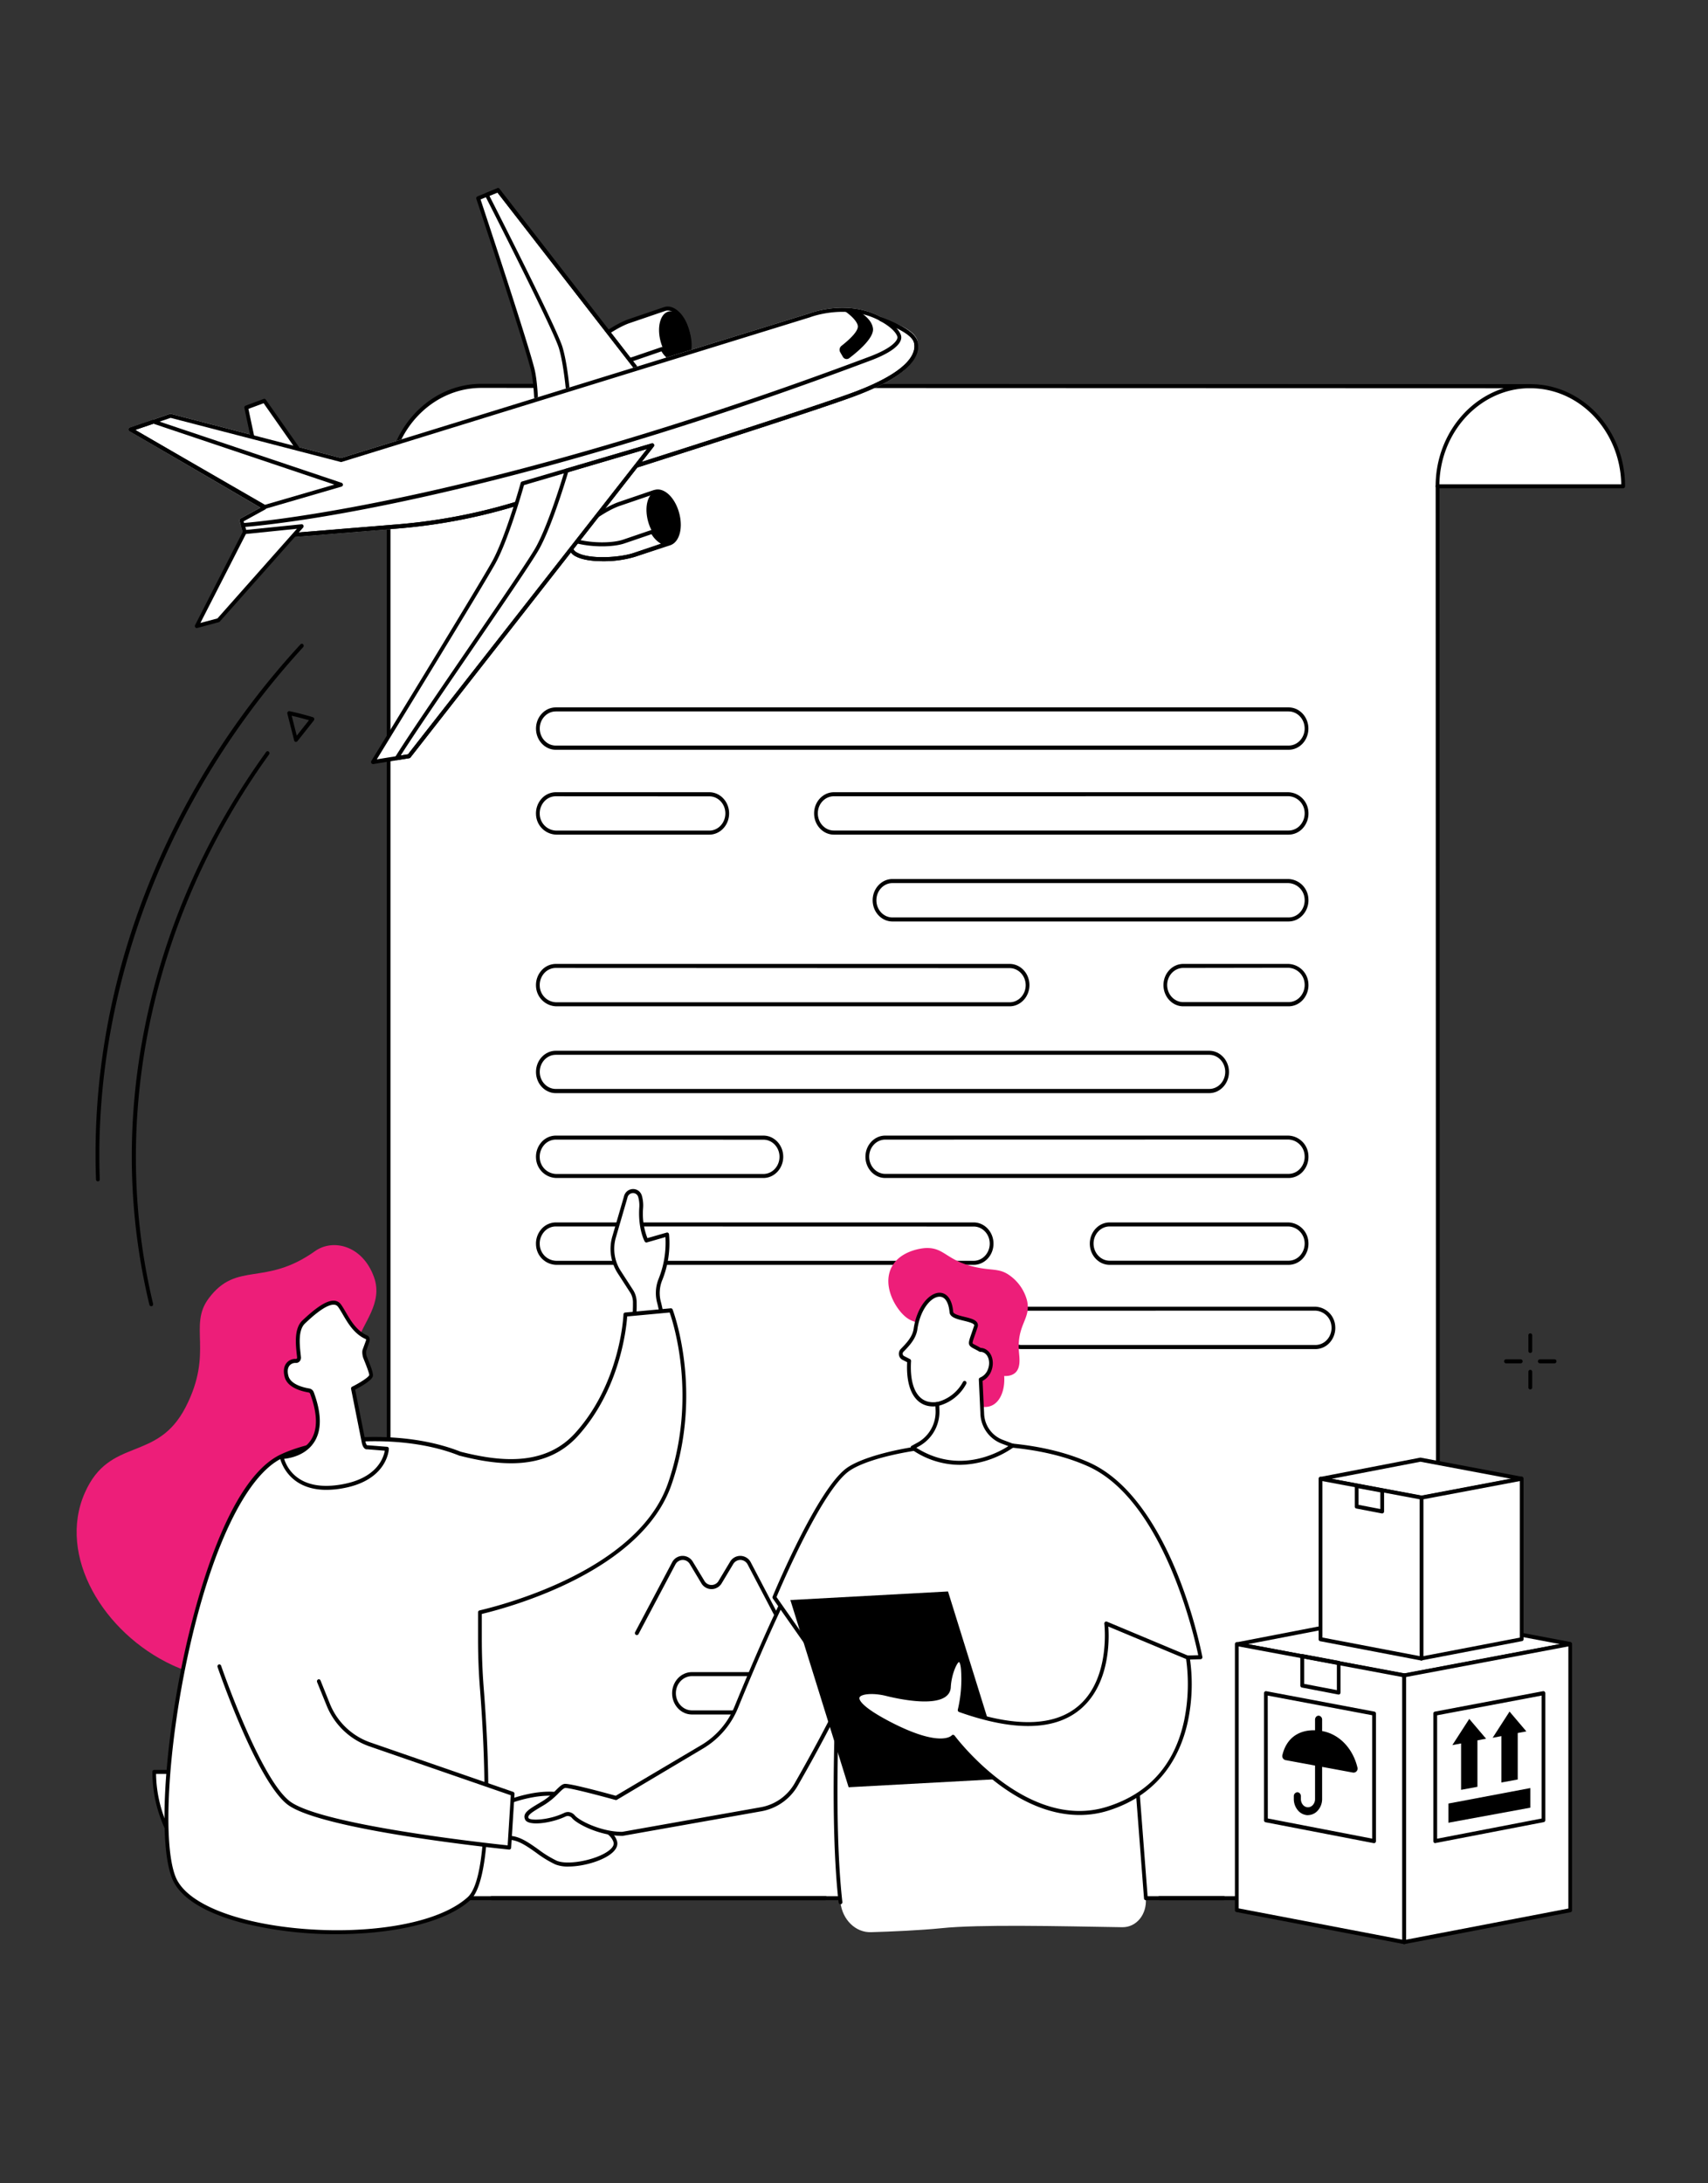 <svg viewBox="0 0 900 1150" xmlns="http://www.w3.org/2000/svg" data-sanitized-data-name="Capa 1" data-name="Capa 1" id="Capa_1"><rect x="0" y="0" width="900" height="1150" fill="#333333" stroke="none"/><defs><style>.cls-1{fill:#fff;}.cls-2{fill:#ed1e79;}</style></defs><g data-sanitized-data-name="Contract of carriage" data-name="Contract of carriage" id="Contract_of_carriage"><path d="M855.25,256.12c0-29.32-21.89-52.71-48.88-52.71l-552.75-.18c-27,0-48.9,23.6-48.9,52.7l0,677.46-123.5-.08c0,29.68,18.23,55,43.35,63.49a57.16,57.16,0,0,0,18.35,3H696c34.08,0,61.69-29.78,61.69-66.52l-.2-677.18Z" class="cls-1"></path><path d="M142.94,1000.87a58.23,58.23,0,0,1-18.65-3.06c-25.93-8.74-44-35.26-44-64.5a1.05,1.05,0,0,1,.29-.75,1,1,0,0,1,.7-.31h0l122.52.08,0-676.4c0-29.64,22.38-53.76,49.89-53.76l552.75.18c27.49,0,49.86,24.12,49.86,53.77a1.08,1.08,0,0,1-.29.75,1,1,0,0,1-.69.31l-96.81,0,.2,676.12c0,37.26-28.12,67.58-62.68,67.58Zm-60.71-66.5c.43,27.9,17.85,53.06,42.66,61.42a56.44,56.44,0,0,0,18,3H696c33.47,0,60.71-29.37,60.71-65.46l-.21-677.18a1.13,1.13,0,0,1,.29-.75,1,1,0,0,1,.7-.31l96.8,0c-.53-28-21.8-50.59-47.88-50.59l-552.76-.18c-26.41,0-47.9,23.17-47.9,51.64l0,677.46a1.08,1.08,0,0,1-.29.75,1,1,0,0,1-.7.31Z"></path><path d="M142.94,1000.85a1.06,1.06,0,0,1,0-2.12c33.48,0,60.72-29.36,60.72-65.46a1,1,0,1,1,2,0C205.63,970.54,177.51,1000.85,142.94,1000.85Z"></path><path d="M757.48,257.14a1,1,0,0,1-1-1.06c0-29.63,22.36-53.75,49.86-53.75a1.06,1.06,0,0,1,0,2.12c-26.41,0-47.89,23.16-47.89,51.63A1,1,0,0,1,757.48,257.14Z"></path><path d="M236.45,1001.07h0l-93.55-.1a58.17,58.17,0,0,1-15.75-2.17,1.07,1.07,0,0,1-.71-1.29,1,1,0,0,1,1.21-.76,56.51,56.51,0,0,0,15.25,2.1l93.55.1a1.06,1.06,0,0,1,0,2.12Z"></path><path d="M259.15,1000.87a1.06,1.06,0,0,1,0-2.12H434.93a1.06,1.06,0,0,1,0,2.12Z"></path><path d="M611,1000.86a1.06,1.06,0,0,1,0-2.12h33.78a1.06,1.06,0,0,1,0,2.12Z"></path><path d="M696,1000.83h-6.32a1.06,1.06,0,0,1,0-2.12H696c33.34,0,60.47-29.37,60.47-65.46a1,1,0,1,1,2,0C758.4,970.51,730.39,1000.83,696,1000.83Z"></path><path d="M679,394.93H292.87c-5.76,0-10.44-5-10.44-11.16s4.68-11.17,10.44-11.17H679c5.76,0,10.44,5,10.44,11.17S684.78,394.93,679,394.93ZM292.87,374.72c-4.67,0-8.46,4.06-8.46,9s3.79,9,8.46,9H679c4.67,0,8.47-4.05,8.47-9s-3.8-9-8.47-9Z"></path><path d="M637.15,575.79H292.87c-5.75,0-10.44-5-10.44-11.16s4.69-11.17,10.44-11.17H637.15c5.76,0,10.44,5,10.44,11.17S642.91,575.79,637.15,575.79ZM292.87,555.58c-4.67,0-8.46,4.06-8.46,9s3.79,9,8.46,9H637.15c4.67,0,8.47-4,8.47-9s-3.8-9-8.47-9Z"></path><path d="M433.42,903.07H364.59c-5.75,0-10.43-5-10.43-11.17s4.68-11.16,10.43-11.16h68.83c5.76,0,10.44,5,10.44,11.16S439.18,903.07,433.42,903.07Zm-68.83-20.21c-4.66,0-8.46,4.06-8.46,9s3.8,9.05,8.46,9.05h68.83c4.67,0,8.47-4.06,8.47-9.05s-3.8-9-8.47-9Z"></path><path d="M513.06,666.22H293.2a10.94,10.94,0,0,1-10.75-10.42,11.56,11.56,0,0,1,2.79-8.36,10.19,10.19,0,0,1,7.63-3.55H513.06c5.75,0,10.44,5,10.44,11.17S518.81,666.22,513.06,666.22ZM292.87,646a8.13,8.13,0,0,0-6.19,2.88,9.36,9.36,0,0,0-2.26,6.77,8.9,8.9,0,0,0,8.78,8.45H513.06c4.66,0,8.46-4.06,8.46-9.05s-3.8-9-8.46-9Z"></path><path d="M679,666.22H584.7c-5.76,0-10.44-5-10.44-11.16s4.68-11.17,10.44-11.17h94a10.94,10.94,0,0,1,10.74,10.42,11.55,11.55,0,0,1-2.79,8.37A10.17,10.17,0,0,1,679,666.22ZM584.7,646c-4.67,0-8.47,4.06-8.47,9s3.8,9.05,8.47,9.05H679a8.23,8.23,0,0,0,6.19-2.88,9.39,9.39,0,0,0,2.26-6.78A8.9,8.9,0,0,0,678.7,646Z"></path><path d="M679,620.48H466.47c-5.76,0-10.44-5-10.44-11.17s4.68-11.16,10.44-11.16H678.7a10.93,10.93,0,0,1,10.74,10.42,11.53,11.53,0,0,1-2.79,8.36A10.18,10.18,0,0,1,679,620.48ZM466.47,600.26c-4.67,0-8.47,4.06-8.47,9s3.8,9.05,8.47,9.05H679a8.23,8.23,0,0,0,6.19-2.88,9.36,9.36,0,0,0,2.26-6.77,8.9,8.9,0,0,0-8.77-8.45Z"></path><path d="M693.17,710.6H538.31c-5.76,0-10.44-5-10.44-11.16s4.68-11.17,10.44-11.17H692.84a10.93,10.93,0,0,1,10.74,10.42,11.55,11.55,0,0,1-2.78,8.36A10.16,10.16,0,0,1,693.17,710.6ZM538.31,690.39c-4.67,0-8.47,4.06-8.47,9.05s3.8,9,8.47,9H693.17a8.25,8.25,0,0,0,6.19-2.88,9.3,9.3,0,0,0,2.25-6.77,8.89,8.89,0,0,0-8.77-8.44Z"></path><path d="M402.27,620.48H293.2a11,11,0,0,1-10.75-10.43,11.59,11.59,0,0,1,2.79-8.36,10.18,10.18,0,0,1,7.63-3.54h109.4c5.76,0,10.44,5,10.44,11.16S408,620.48,402.27,620.48Zm-109.4-20.22a8.17,8.17,0,0,0-6.19,2.88,9.37,9.37,0,0,0-2.26,6.78,8.9,8.9,0,0,0,8.78,8.44H402.27c4.67,0,8.47-4.06,8.47-9.05s-3.8-9-8.47-9Z"></path><path d="M532,530.05H293.2a11,11,0,0,1-10.75-10.42,11.6,11.6,0,0,1,2.79-8.37,10.18,10.18,0,0,1,7.63-3.54H532c5.76,0,10.44,5,10.44,11.16S537.72,530.05,532,530.05ZM292.87,509.84a8.16,8.16,0,0,0-6.19,2.87,9.39,9.39,0,0,0-2.26,6.78,8.9,8.9,0,0,0,8.78,8.44H532c4.67,0,8.47-4.06,8.47-9s-3.8-9-8.47-9Z"></path><path d="M679,530.05H623.51c-5.76,0-10.44-5-10.44-11.17s4.68-11.16,10.44-11.16H678.7a10.93,10.93,0,0,1,10.74,10.42,11.52,11.52,0,0,1-2.79,8.36A10.14,10.14,0,0,1,679,530.05Zm-55.51-20.21c-4.67,0-8.47,4.05-8.47,9s3.8,9,8.47,9H679a8.23,8.23,0,0,0,6.19-2.88,9.36,9.36,0,0,0,2.26-6.77,8.89,8.89,0,0,0-8.77-8.44Z"></path><path d="M373.75,439.62H293.2a11,11,0,0,1-10.75-10.42,11.6,11.6,0,0,1,2.79-8.37,10.18,10.18,0,0,1,7.63-3.54h80.88c5.76,0,10.44,5,10.44,11.16S379.51,439.62,373.75,439.62Zm-80.88-20.21a8.16,8.16,0,0,0-6.19,2.87,9.39,9.39,0,0,0-2.26,6.78,8.9,8.9,0,0,0,8.78,8.44h80.55c4.67,0,8.47-4.06,8.47-9.05s-3.8-9-8.47-9Z"></path><path d="M679,439.62H439.42c-5.75,0-10.44-5-10.44-11.17s4.69-11.16,10.44-11.16H678.7a10.93,10.93,0,0,1,10.74,10.42,11.52,11.52,0,0,1-2.79,8.36A10.14,10.14,0,0,1,679,439.62Zm-239.6-20.21c-4.67,0-8.46,4-8.46,9s3.79,9.05,8.46,9.05H679a8.23,8.23,0,0,0,6.19-2.88,9.36,9.36,0,0,0,2.26-6.77,8.89,8.89,0,0,0-8.77-8.44Z"></path><path d="M292.87,464.09c-5.43,0-9.79,4.9-9.43,10.78a10,10,0,0,0,9.76,9.44H393.65c5.22,0,9.45-4.53,9.45-10.11s-4.23-10.11-9.45-10.11Z" class="cls-1"></path><path d="M679,485.37H470.27c-5.76,0-10.44-5-10.44-11.17S464.51,463,470.27,463H678.7a10.94,10.94,0,0,1,10.74,10.43,11.55,11.55,0,0,1-2.79,8.36A10.18,10.18,0,0,1,679,485.37ZM470.27,465.15c-4.67,0-8.47,4.06-8.47,9.05s3.8,9.05,8.47,9.05H679a8.23,8.23,0,0,0,6.19-2.88,9.37,9.37,0,0,0,2.26-6.78,8.9,8.9,0,0,0-8.77-8.44Z"></path><path d="M335.53,861.24a.94.94,0,0,1-.48-.13,1.1,1.1,0,0,1-.37-1.45L354.11,823a6.23,6.23,0,0,1,11-.34l6.05,10a4.31,4.31,0,0,0,7.51,0l6-10a6.22,6.22,0,0,1,11,.37l16.88,32.25a4.33,4.33,0,0,0,7.88-.15l22.64-47a6.38,6.38,0,0,1,5.73-3.75h.05a6.39,6.39,0,0,1,5.72,3.84l6,12.83a1.11,1.11,0,0,1-.44,1.42,1,1,0,0,1-1.33-.48l-5.95-12.82a4.36,4.36,0,0,0-4-2.67,4.44,4.44,0,0,0-4,2.6l-22.64,47a6.35,6.35,0,0,1-5.62,3.75,6.29,6.29,0,0,1-5.73-3.54L394,824.12a4.44,4.44,0,0,0-3.76-2.46,4.4,4.4,0,0,0-3.9,2.2l-6,10a6.22,6.22,0,0,1-10.83,0l-6-10a4.34,4.34,0,0,0-3.88-2.2,4.43,4.43,0,0,0-3.77,2.44l-19.43,36.66A1,1,0,0,1,335.53,861.24Z"></path><path d="M166,659c9.39-6.68,25.05-3.08,31.08,13.71C202,686.41,191,697,188.2,707.11c-9,32.71,20.18,102.53.33,138.18C172.7,873.74,128.67,894.71,90.69,877c-36.11-16.86-60.66-57.45-46-90.68,13.17-29.87,38.05-15.74,53.15-45.19,14.9-29,1.23-42.69,12.12-57.22C124.85,664,139.39,677.93,166,659Z" class="cls-2"></path><path d="M329.69,630.59l-6,20.64a22.45,22.45,0,0,0,2.65,18.89l6.7,10.37a10.94,10.94,0,0,1,1.45,5.88c.08,4.68-.57,11.83-.57,11.83l16,.28s-1.75-9.07-2.56-12.19a18.9,18.9,0,0,1,.56-12.1,51.42,51.42,0,0,0,3.62-23.94l-10.93,3.14s-3.38-6.2-2.74-17a17.31,17.31,0,0,0-.6-6.21A3.89,3.89,0,0,0,329.69,630.59Z" class="cls-1"></path><path d="M349.91,699.54h0l-16-.28a1,1,0,0,1-.72-.36,1.09,1.09,0,0,1-.24-.8c0-.08.65-7.14.57-11.71a9.93,9.93,0,0,0-1.28-5.3l-6.7-10.36a23.64,23.64,0,0,1-2.78-19.84l6-20.59a5,5,0,0,1,4.64-4,4.79,4.79,0,0,1,4.81,3.5,18.49,18.49,0,0,1,.65,6.63,35.35,35.35,0,0,0,2.28,15.72l10.16-2.92a.92.92,0,0,1,.8.14,1.07,1.07,0,0,1,.43.74,52.05,52.05,0,0,1-3.71,24.53,17.85,17.85,0,0,0-.5,11.37c.81,3.11,2.51,11.88,2.58,12.25a1.15,1.15,0,0,1-.21.9A1,1,0,0,1,349.91,699.54ZM335,697.16l13.66.24c-.51-2.62-1.68-8.48-2.29-10.82a20.06,20.06,0,0,1,.61-12.83,50.78,50.78,0,0,0,3.65-22.15l-9.8,2.82a1,1,0,0,1-1.11-.49c-.15-.26-3.53-6.61-2.88-17.64a15.91,15.91,0,0,0-.55-5.79,2.81,2.81,0,0,0-2.86-2.08,3,3,0,0,0-2.81,2.44l0,0-6,20.63a21.37,21.37,0,0,0,2.52,18l6.7,10.37a12.25,12.25,0,0,1,1.63,6.47C335.57,690,335.21,694.94,335,697.16Zm-5.34-66.57h0Z"></path><path d="M353.48,690.15l-24,2.23s-1.21,36-25.7,63.14c-17.09,18.91-42.69,14.89-61.35,10.16-29.11-11.59-71.6-9.14-94,1.33-44.9,21-71.09,186.37-56.86,222,13,32.52,124.44,39.08,155.46,11.12,13.22-11.9,9-82.67,6.81-111q-1-12.89-1-25.84V849.25c11.74-2.75,84-21.43,100-67.58C370,732.41,353.48,690.15,353.48,690.15Z" class="cls-1"></path><path d="M177.35,1018.78a201.9,201.9,0,0,1-48.5-5.64c-14.57-3.73-33-10.87-38.18-23.74-7.13-17.84-4.52-67.1,6.2-117.14,5.9-27.51,22.7-92.94,51.17-106.22,21.73-10.14,64.1-13.54,94.71-1.37,19.51,4.93,44,8.25,60.36-9.89,23.95-26.51,25.41-62.08,25.42-62.44a1,1,0,0,1,.9-1l24-2.23a1,1,0,0,1,1,.64c.16.43,16.44,43.22-.61,92.3-15.79,45.44-84.29,64.31-99.94,68.06v13.21c0,8.6.33,17.27,1,25.75,2.35,29.58,6.34,99.7-7.15,111.86S206,1018.78,177.35,1018.78Zm20.14-259.65c-18.78,0-36.89,3.36-48.66,8.85-19.18,8.95-37.89,48.11-50,104.76-10.47,48.84-13.19,98.64-6.31,115.83,3.76,9.41,16.84,17.4,36.82,22.51,38.33,9.79,95.85,7.36,117.1-11.79,13.14-11.84,8.26-87.23,6.46-110-.68-8.54-1-17.27-1-25.93V849.25a1,1,0,0,1,.78-1c13.82-3.24,83.57-21.71,99.28-66.92,15.57-44.82,2.92-84.28.9-90l-22.38,2.08c-.41,5.89-3.65,38.25-25.92,62.9-17.1,18.92-42.27,15.53-62.29,10.46l-.11,0C228.92,761.42,213,759.13,197.49,759.13Z"></path><path d="M155.93,716.84a1.66,1.66,0,0,0,1.65-1.9c-.5-5-2-14.41,2.46-18.62,5.7-5.41,15.19-13.63,18.87-8.6,3.22,4.41,6.48,13.35,14.27,16.68.75.32.82,1.48.49,2.27L192,711.13a6.91,6.91,0,0,0,.3,3.83c1.08,2.78,3.58,8.58,3.1,9.8-.95,2.38-9.46,6.61-9.46,6.61l5.63,28.35c.22,1.08.88,2.86,1.86,2.6l10.39.83s-.64,15.36-22.74,19.61c-28.87,5.54-32.66-15.34-32.66-15.34s28.22-.48,15.93-33.66a2.07,2.07,0,0,0-1.6-1.36c-2.75-.45-10.34-2.06-11.78-7.33C149.48,719.47,152.58,716.69,155.93,716.84Z" class="cls-1"></path><path d="M172,784.74c-21.16,0-24.52-16.92-24.55-17.12a1.1,1.1,0,0,1,.2-.86,1,1,0,0,1,.75-.4c.11,0,10.74-.29,15.6-8.14,3.47-5.59,3.28-13.69-.57-24.07a1.1,1.1,0,0,0-.83-.71c-4-.66-11.08-2.59-12.58-8.07-1-3.69-.12-6,.8-7.23a5.89,5.89,0,0,1,5.11-2.36.59.59,0,0,0,.47-.2.67.67,0,0,0,.15-.52c0-.44-.09-.9-.14-1.39-.61-5.55-1.52-13.93,2.93-18.15,5-4.69,12.1-10.88,16.93-10.4a4.59,4.59,0,0,1,3.38,1.94c.84,1.15,1.67,2.59,2.56,4.11,2.57,4.4,5.76,9.88,11.3,12.25a2.07,2.07,0,0,1,1.11,1.22,3.46,3.46,0,0,1-.09,2.47L193,711.52a6,6,0,0,0,.29,3l.58,1.47c2.14,5.33,3,7.92,2.51,9.16-.92,2.32-6.86,5.57-9.23,6.79l5.47,27.53a3.82,3.82,0,0,0,.74,1.77.87.87,0,0,1,.23,0l10.39.83a1,1,0,0,1,.91,1.11c0,.66-.94,16.26-23.55,20.6A49.56,49.56,0,0,1,172,784.74ZM149.73,768.4c1.28,4.23,7.35,17.9,31.22,13.31,18-3.44,21.22-14.19,21.8-17.59l-9.22-.74a1.69,1.69,0,0,1-1.22-.28c-1.11-.75-1.55-2.61-1.66-3.16L185,731.59a1.07,1.07,0,0,1,.55-1.18c3.93-1.95,8.47-4.83,9-6.06.13-.9-1.72-5.52-2.51-7.49l-.59-1.49c-.37-.94-.85-3.37-.29-4.68l1.61-4.41a1.12,1.12,0,0,0,.05-.9c-6.12-2.62-9.5-8.42-12.22-13.09-.86-1.47-1.67-2.86-2.45-3.92a2.64,2.64,0,0,0-2-1.14c-4.55-.45-12.75,7.33-15.44,9.88-3.68,3.48-2.84,11.2-2.28,16.31q.08.75.15,1.41a2.93,2.93,0,0,1-.68,2.2,2.52,2.52,0,0,1-2,.87,4,4,0,0,0-3.46,1.55c-.91,1.25-1.07,3.09-.46,5.32,1.23,4.52,8.09,6.11,11,6.58a3.11,3.11,0,0,1,2.37,2c4.1,11.07,4.22,19.83.37,26C161.23,766.57,152.9,768.08,149.73,768.4Z"></path><path d="M269,948.76s16.91-6.47,28.63-2.91c0,0,1.75,7.89,6.82,11.41s17.45,5.15,19.82,12.74S301.8,984.89,293,981s-16.84-13.44-25.23-13S269,948.76,269,948.76Z" class="cls-1"></path><path d="M299.46,983.15a17.69,17.69,0,0,1-6.88-1.13,58.29,58.29,0,0,1-10-6.11c-5.12-3.63-10-7.06-14.84-6.8a3.75,3.75,0,0,1-3.72-1.78c-2.82-4.72,3.32-17.61,4-19.06a1,1,0,0,1,.54-.51c.7-.27,17.34-6.54,29.23-2.93a1,1,0,0,1,.69.77c0,.08,1.73,7.53,6.39,10.77a33.73,33.73,0,0,0,6.46,3c5.63,2.2,12,4.69,13.76,10.3.41,1.31.42,3.35-1.86,5.65C318.79,979.85,307.73,983.15,299.46,983.15ZM268.31,967c5.28,0,10.2,3.48,15.39,7.16a57,57,0,0,0,9.62,5.92c6.43,2.8,23.28-.91,28.62-6.3,1.22-1.22,1.67-2.38,1.34-3.43-1.45-4.64-7.35-6.94-12.56-9a34.48,34.48,0,0,1-6.86-3.2c-4.54-3.16-6.54-9.43-7.08-11.44-10.33-2.82-24.68,2-27.14,2.91-2.44,5.14-5.55,13.85-3.93,16.57.23.38.68.88,2,.81Z"></path><path d="M153.05,848.38l19.71,49.06a36.69,36.69,0,0,0,21.77,21.27l75.6,26.15-1.77,28.31s-99.31-10-116.49-23.71c-16.08-12.77-36.28-71.74-36.28-71.74Z" class="cls-1"></path><path d="M268.36,974.22h-.09c-4.07-.41-99.79-10.23-117-23.9-16.12-12.82-35.79-69.82-36.62-72.24a1.09,1.09,0,0,1,.59-1.36,1,1,0,0,1,1.26.63c.21.59,20.29,58.82,36,71.26,15.84,12.59,104.48,22.29,115,23.39l1.65-26.39-74.86-25.89a37.69,37.69,0,0,1-22.38-21.87L167.09,886a1.09,1.09,0,0,1,.52-1.39.94.94,0,0,1,1.29.55L173.66,897a35.69,35.69,0,0,0,21.17,20.68l75.6,26.15a1.07,1.07,0,0,1,.69,1.08l-1.78,28.31a1,1,0,0,1-.34.73A.92.92,0,0,1,268.36,974.22Z"></path><path d="M461.12,840.35c-2.91-13.13-37.19-17.47-41-11.3-8.83,14.34-24,50.27-32.09,70.05a43.08,43.08,0,0,1-17.71,20.81L324.59,947c-2.43-.67-24.82-6.83-27-6.33s-5.16,5.29-11,8.86-10.28,5.71-8.9,8.48c1.23,2.46,12.23,1.5,20-2.17a3.79,3.79,0,0,1,4.54,1.06c2.77,3.28,14.91,9.1,25.8,9l73.33-13a26.75,26.75,0,0,0,18.43-13.29C433.69,915.28,465,857.94,461.12,840.35Z" class="cls-1"></path><path d="M327.78,967c-11.45,0-23.57-6.06-26.38-9.39a2.83,2.83,0,0,0-3.41-.8c-7.63,3.62-19.53,5.12-21.24,1.7s2.05-5.57,7.21-8.65c.66-.4,1.36-.81,2.07-1.25a36.7,36.7,0,0,0,6.91-5.69c1.75-1.72,3-3,4.4-3.28,2.23-.51,19.41,4.1,27.12,6.23L369.85,919a42.16,42.16,0,0,0,17.28-20.31c8.22-20.06,23.33-55.85,32.18-70.2,2.35-3.82,12.47-3.84,20.87-2.24,4.61.88,19.82,4.47,21.9,13.88,3.85,17.36-24.38,70.2-41.55,100.15A27.78,27.78,0,0,1,401.42,954l-73.33,13A1.61,1.61,0,0,1,327.78,967Zm.15-1.06h0Zm-28.76-11.52a4.87,4.87,0,0,1,3.7,1.77c2.53,3,14.17,8.69,24.91,8.69h.07l73.25-13a25.77,25.77,0,0,0,17.75-12.79c13.69-23.89,45.13-81.32,41.31-98.55-1.44-6.48-11.44-10.59-20.32-12.28-10-1.9-17.58-.8-18.89,1.32-8.77,14.22-23.82,49.89-32,69.88a44.38,44.38,0,0,1-18.13,21.32L325.07,948a1,1,0,0,1-.72.1c-12.08-3.35-25.1-6.59-26.61-6.32-.85.19-2.06,1.39-3.46,2.77a38.9,38.9,0,0,1-7.27,6l-2.1,1.25c-4.45,2.66-7.14,4.36-6.42,5.8s10.39,1.3,18.7-2.64A4.65,4.65,0,0,1,299.17,954.44Z"></path><path d="M632.6,872.89s-15.32-82-59-101.56-111.85-8.69-127.27,3.08S408,841.35,408,841.35l33.6,48s-3.77,68.4,1.26,112.65c1,9.17,8,16,16.14,15.73,10.93-.32,26.13-1,36.84-2.08,20.1-2.12,62.23-1.07,95.49-.54,7.49.12,13.09-6.73,12.44-15.23L594.12,874Z" class="cls-1"></path><path d="M442.89,1003a1,1,0,0,1-1-.94c-4.78-42.1-1.57-106.81-1.28-112.44L407.24,842a1.11,1.11,0,0,1-.11-1.07c.94-2.26,23.15-55.57,38.61-67.37,14.9-11.37,83-23.38,128.22-3.2,22.88,10.22,37.87,37.54,46.43,58.65a258.67,258.67,0,0,1,13.18,43.68,1.07,1.07,0,0,1-.2.87.94.94,0,0,1-.74.4l-37.44,1,9.59,124.78a1,1,0,0,1-.9,1.15,1,1,0,0,1-1.07-1l-9.67-125.9a1.06,1.06,0,0,1,.25-.8.94.94,0,0,1,.71-.35l37.29-1c-2.15-10.3-18.38-81.78-58.19-99.55-25.83-11.52-57.32-11.28-73.8-10.11-23,1.64-44.57,7-52.52,13.07-14.19,10.84-35.24,60.08-37.71,65.94l33.25,47.48a1.15,1.15,0,0,1,.2.7c0,.69-3.71,68.82,1.25,112.46A1.05,1.05,0,0,1,443,1003Z"></path><polygon points="447.17 941.39 530.23 936.87 499.54 838.26 416.47 842.78 447.17 941.39"></polygon><path d="M625.9,873.09l-43-18s9.51,76.47-77.2,45.63a70.4,70.4,0,0,0,1.69-21.54c-1-11.5-6.86,0-7.32,9.42s-20.6,6.7-32.77,3.66-27.81.23.71,15.23,34.26,7.3,34.26,7.3,37.94,51.53,81.5,37.78C637.38,935.67,625.9,873.09,625.9,873.09Z" class="cls-1"></path><path d="M568.82,956c-13.8,0-28.3-5.48-42.68-16.23a134.26,134.26,0,0,1-24-23.42c-2.54,1.79-11,4.56-34.56-7.84-12.3-6.47-17.7-11.37-16.49-15,1.41-4.24,10.83-3.6,16.43-2.2,10.78,2.69,25.08,4.44,29.93.52a4.21,4.21,0,0,0,1.64-3.21c.29-5.94,3.14-15.17,6.35-15.23,2.4-.05,2.81,4.33,2.93,5.78a72.08,72.08,0,0,1-1.48,20.94c28.4,9.93,49.22,9.26,61.88-2,16.44-14.62,13.18-42.51,13.15-42.79a1.07,1.07,0,0,1,.37-1,.91.91,0,0,1,1-.15l43,18a1,1,0,0,1,.61.78,95,95,0,0,1-1,33.85c-3.55,16.48-13.69,38-41.83,46.87A50.22,50.22,0,0,1,568.82,956Zm-66.54-42.19h0a1,1,0,0,1,.75.39c.38.51,38,50.81,80.46,37.42,21.83-6.89,35.44-22.12,40.45-45.25A95.65,95.65,0,0,0,625,873.86l-41-17.13c.49,6.56,1,29.59-14,42.95-13.35,11.88-35.1,12.57-64.64,2.07a1.07,1.07,0,0,1-.64-1.3,70.07,70.07,0,0,0,1.66-21.15c-.29-3.4-1-3.86-1-3.86-1,.11-4,6.22-4.38,13.23a6.33,6.33,0,0,1-2.42,4.79c-6.78,5.48-25.87,1.27-31.57-.15-7.2-1.8-13.5-1-14.12.85-.2.61-.4,4,15.49,12.39,27.07,14.23,33,7.64,33.08,7.57A1,1,0,0,1,502.28,913.76Z"></path><path d="M507,735.79c3.8,3.39,11.11,7.38,16.52,4.06,4-2.47,6.07-8.41,5.62-15.07,1.92.07,4.42-.22,6.14-2,2.63-2.78,1.89-7.59,1.63-10.76-1.18-14.64,6.62-17.32,4.22-27.17a23.57,23.57,0,0,0-8.91-12.91c-5.59-4.11-9.17-2.49-18.34-4.55-15.42-3.47-16.24-10.52-26.27-10-.58,0-14.23.94-18.39,11.36-3.38,8.47,1.49,18.28,6.29,23.31,6.21,6.52,10.29,2.91,16.47,8.33C502.81,709.86,495.7,725.73,507,735.79Z" class="cls-2"></path><path d="M475.37,711.27l.58-.59c2.88-3,5.86-6.38,6.47-10.63,2.56-18,17.43-25.34,18.9-9,.37,4.13,14.37,3.16,12.91,7.59-3.8,11.56-4,8.52,2.27,12.36a4.8,4.8,0,0,1,2.06.41c3.21,1.4,4.54,5.94,3,10.12a8.46,8.46,0,0,1-4.76,5.08l.84,17.89a16.43,16.43,0,0,0,10.24,14.77l5.71,2.16s-25.26,19.8-52.73,1.06l3.46-1.9A19.53,19.53,0,0,0,494,743.07l-.14-3.5a12.9,12.9,0,0,1-5.12-.18c-7.53-1.93-10.42-11-9.7-22.53l-3.1-1.58A2.57,2.57,0,0,1,475.37,711.27Z" class="cls-1"></path><path d="M505.74,771.57a44.45,44.45,0,0,1-25.45-8.17,1.09,1.09,0,0,1-.45-.95,1,1,0,0,1,.53-.89l3.46-1.9A18.57,18.57,0,0,0,493,743.09l-.09-2.34a13.31,13.31,0,0,1-4.41-.33c-7.33-1.87-11.14-10.21-10.49-22.91l-2.5-1.28a3.49,3.49,0,0,1-1.83-2.61,3.69,3.69,0,0,1,1-3.11h0l.57-.59c2.7-2.77,5.62-6.06,6.18-10,1.7-11.93,8.49-19.16,13.84-19,1.84.05,6.22,1.14,7,10.06.11,1.22,3.62,2.08,5.95,2.64,3.15.77,5.87,1.44,6.78,3.21a2.76,2.76,0,0,1,.13,2.19c-.55,1.69-1,3.06-1.42,4.19-.78,2.23-1.29,3.7-1.21,4.26,0,.26.61.56,1.63,1.08.7.36,1.55.79,2.61,1.42a5.87,5.87,0,0,1,2.16.49c3.71,1.62,5.28,6.78,3.51,11.5a9.72,9.72,0,0,1-4.66,5.39l.81,17.13a15.32,15.32,0,0,0,9.57,13.82l5.72,2.16a1,1,0,0,1,.65.85,1.12,1.12,0,0,1-.39,1A50.82,50.82,0,0,1,505.74,771.57Zm-22.9-9c22.1,14,42.65,2.91,48.49-.86l-3.82-1.44a17.45,17.45,0,0,1-10.9-15.72l-.83-17.88a1.06,1.06,0,0,1,.66-1.06,7.49,7.49,0,0,0,4.17-4.48c1.37-3.63.28-7.56-2.42-8.74a3.8,3.8,0,0,0-1.68-.33,1,1,0,0,1-.49-.14c-1.09-.67-2-1.12-2.7-1.48-3.58-1.82-3.26-2.77-1.43-8,.39-1.12.86-2.49,1.41-4.15.1-.29,0-.41,0-.47-.48-.94-3.37-1.64-5.49-2.16-3.72-.91-7.23-1.77-7.47-4.5-.46-5.1-2.33-8.07-5.12-8.15-4.56-.13-10.34,6.74-11.83,17.19-.66,4.63-3.83,8.23-6.76,11.24l-.58.59a1.45,1.45,0,0,0-.38,1.24,1.36,1.36,0,0,0,.73,1l3.1,1.59a1.08,1.08,0,0,1,.56,1c-.76,12,2.5,19.78,8.94,21.43a12.12,12.12,0,0,0,4.76.16.93.93,0,0,1,.77.24,1.09,1.09,0,0,1,.35.77L495,743a20.73,20.73,0,0,1-10.28,18.52Z"></path><path d="M493.89,740.63a1,1,0,0,1-1-.85,1.06,1.06,0,0,1,.76-1.25,21.26,21.26,0,0,0,13.75-10.61,1,1,0,0,1,1.33-.47,1.1,1.1,0,0,1,.43,1.43,23.05,23.05,0,0,1-15.11,11.73Z"></path><path d="M51.59,622.25a1,1,0,0,1-1-1c-1.84-50.89,6.84-101.55,25.82-150.58a416,416,0,0,1,81.93-131.27.93.93,0,0,1,1.39,0,1.11,1.11,0,0,1,0,1.5C88,419.14,49,521.3,52.57,621.15a1,1,0,0,1-.94,1.1Z"></path><path d="M79.71,688a1,1,0,0,1-1-.8c-12-50-12.33-101.32-1.07-152.52,10.88-49.46,31.94-96.09,62.6-138.61a.94.94,0,0,1,1.38-.18,1.11,1.11,0,0,1,.18,1.48C79.6,483.71,57.31,589.16,80.66,686.72A1.07,1.07,0,0,1,80,688Z"></path><path d="M155.9,390.77l-.21,0A1,1,0,0,1,155,390l-3.58-14.08a1.11,1.11,0,0,1,.23-1,.94.94,0,0,1,.91-.32c6.17,1.28,12.27,3.15,12.33,3.17a1,1,0,0,1,.67.71,1.09,1.09,0,0,1-.19,1l-8.66,10.94A1,1,0,0,1,155.9,390.77ZM153.7,377l2.66,10.49,6.45-8.13C160.91,378.81,157.41,377.84,153.7,377Z"></path><path d="M806.36,712.62a1,1,0,0,1-1-1.06V703.3a1,1,0,1,1,2,0v8.26A1,1,0,0,1,806.36,712.62Z"></path><path d="M806.36,731.84a1,1,0,0,1-1-1.06v-8.25a1,1,0,1,1,2,0v8.25A1,1,0,0,1,806.36,731.84Z"></path><path d="M801.27,718.1h-7.66a1.06,1.06,0,0,1,0-2.12h7.66a1.06,1.06,0,0,1,0,2.12Z"></path><path d="M819.1,718.1h-7.65a1.06,1.06,0,0,1,0-2.12h7.65a1.06,1.06,0,0,1,0,2.12Z"></path><path d="M350.37,162.73l.12,0-18.92,6.46c-8.8,3-27.64,16.06-25.47,23.44S330.64,199,339.44,196l18.75-6.15c4.33-1.48,6.06-8.73,3.86-16.2S354.67,161.39,350.37,162.73Z" class="cls-1"></path><ellipse transform="matrix(0.97, -0.26, 0.26, 0.97, -33.78, 99.02)" ry="14.1" rx="8.01" cy="176.21" cx="354.46"></ellipse><path d="M322.89,199.3c-5.61,0-11.05-.75-14.38-2.61a6.55,6.55,0,0,1-3.35-3.79,7.2,7.2,0,0,1,.73-5.2,1,1,0,0,1,1.15-.53c9.49,2.91,21,2.67,26.58.76l15.06-5.14a1,1,0,0,1,1.14.46c2,3.54,4.77,5.7,7.18,5.67a1,1,0,0,1,1,.88,1.07,1.07,0,0,1-.67,1.19l-17.57,6A57.51,57.51,0,0,1,322.89,199.3Zm-15.58-9.85a4.44,4.44,0,0,0-.27,2.81,4.62,4.62,0,0,0,2.38,2.55c6.53,3.64,22.53,2.6,29.72.15l14.34-4.89a14.39,14.39,0,0,1-4.92-5L334.22,190C328.48,191.9,317,192.21,307.31,189.45Z"></path><path d="M322.9,199.3c-5.62,0-11.06-.75-14.39-2.61a6.55,6.55,0,0,1-3.35-3.79c-2.45-8.33,17.06-21.69,26.11-24.77l18.14-6.19c.21-.07.4-.14.59-.19l.05,0h0l.12-.05h0c4.86-1.42,10.47,3.65,12.81,11.62,2.39,8.15.41,15.85-4.51,17.53L339.73,197A57.42,57.42,0,0,1,322.9,199.3Zm27.67-35.53-18.7,6.38c-8.9,3-26.71,15.7-24.83,22.11a4.62,4.62,0,0,0,2.38,2.55c6.53,3.64,22.53,2.6,29.72.15l18.75-6.15c3.74-1.28,5.22-8.09,3.22-14.87s-6.69-11.37-10.47-10.19Zm.12,0h0Z"></path><path d="M341.46,202l-79-101.81L252,104.43s26.73,80.41,29,91.26,1.77,30.14,1.77,30.14Z" class="cls-1"></path><path d="M299.81,214a.93.93,0,0,1-.53-.17,1.07,1.07,0,0,1-.45-.82c0-.19-1.22-19.24-4.31-29.58-2.63-8.78-30.44-63.72-38.9-80.35a1.12,1.12,0,0,1-.06-.88,1,1,0,0,1,.58-.62l5.95-2.42a.93.93,0,0,1,1.1.31l75.62,97.42a1.12,1.12,0,0,1,.2,1,1,1,0,0,1-.61.72L300.16,214A1,1,0,0,1,299.81,214ZM257.89,103.15c11.16,21.94,35.94,71.08,38.5,79.66,2.71,9,4,24,4.31,28.66l35.71-14.35-74.28-95.69Z"></path><path d="M282.71,226.89a.94.94,0,0,1-.57-.2,1.07,1.07,0,0,1-.41-.89c0-.19.44-19.27-1.76-29.88S251.3,105.59,251,104.79a1.09,1.09,0,0,1,.58-1.35l10.48-4.26a.93.93,0,0,1,1.1.31l79,101.81a1.1,1.1,0,0,1,.2.95,1,1,0,0,1-.6.72l-58.75,23.85A1,1,0,0,1,282.71,226.89ZM253.22,105.05c3.19,9.63,26.55,80.14,28.68,90.41,1.9,9.18,1.89,24,1.83,28.82l56.08-22.77L262.13,101.43Z"></path><path d="M130,284.81a1,1,0,0,1-.94-.74l-2.84-9.68a1.09,1.09,0,0,1,.49-1.27l10.51-5.73L68.28,227.13a1.08,1.08,0,0,1-.51-1,1,1,0,0,1,.68-.9L89.56,218a.87.87,0,0,1,.53,0l89.61,23.25,246.55-76.11c.84-.33,22.22-8.45,40.69,3.43,2.13.63,15.67,4.92,16.53,11.37.87,6.67-1.55,16.88-32.64,28.57-21.85,8.22-119.35,39.22-175.52,57a297.92,297.92,0,0,1-65.49,12.86l-79.75,6.51Zm-1.65-10.2,2.35,8,79-6.44a296.55,296.55,0,0,0,65.08-12.79c56.16-17.73,153.62-48.71,175.43-56.92C483.33,194,482,183.62,481.51,180.21c-.52-4-9.61-8-15.22-9.67a.8.8,0,0,1-.25-.11c-17.68-11.46-39-3.39-39.18-3.31L180,243.33a.85.85,0,0,1-.5,0L89.9,220.1l-18.64,6.35,68.56,40a1.08,1.08,0,0,1,.51.95,1.06,1.06,0,0,1-.54.93Z" class="cls-1"></path><polygon points="140.5 265.44 129.74 214.68 139.26 211.12 169.19 253.9 140.5 265.44" class="cls-1"></polygon><path d="M140.5,266.5a.9.9,0,0,1-.47-.13,1,1,0,0,1-.49-.7l-10.76-50.76a1.06,1.06,0,0,1,.63-1.23l9.53-3.56a.93.93,0,0,1,1.11.36L170,253.26a1.12,1.12,0,0,1,.16.94,1,1,0,0,1-.6.69l-28.69,11.54A.84.84,0,0,1,140.5,266.5Zm-9.6-51.13L141.21,264l26.4-10.61-28.7-41Z"></path><path d="M345.12,259l.12,0-18.92,6.45c-8.8,3-27.63,16.06-25.47,23.44s24.54,6.39,33.34,3.39l18.75-6.15c4.33-1.48,6.06-8.73,3.87-16.2S349.43,257.69,345.12,259Z" class="cls-1"></path><ellipse transform="translate(-59.2 101.01) rotate(-15.19)" ry="14.1" rx="8.01" cy="272.51" cx="349.21"></ellipse><path d="M317.64,295.6c-5.61,0-11-.75-14.38-2.61a6.56,6.56,0,0,1-3.35-3.79,7.21,7.21,0,0,1,.73-5.2,1,1,0,0,1,1.15-.53c9.49,2.92,21,2.67,26.58.76l15.06-5.14a1,1,0,0,1,1.14.46c2,3.54,4.76,5.7,7.18,5.67a1,1,0,0,1,1,.89,1.06,1.06,0,0,1-.68,1.18l-17.57,6A57.51,57.51,0,0,1,317.64,295.6Zm-15.58-9.85a4.47,4.47,0,0,0-.27,2.82,4.64,4.64,0,0,0,2.38,2.54c6.53,3.64,22.53,2.6,29.72.15l14.35-4.89a14.32,14.32,0,0,1-4.93-5L329,286.25C323.24,288.2,311.74,288.52,302.06,285.75Z"></path><path d="M317.65,295.6c-5.62,0-11-.75-14.39-2.61a6.56,6.56,0,0,1-3.35-3.79c-2.44-8.33,17.06-21.69,26.11-24.77l18.14-6.19.59-.19.05,0h0l.12,0h0c4.86-1.43,10.46,3.65,12.8,11.61,2.39,8.15.41,15.85-4.51,17.53l-18.76,6.15A57.37,57.37,0,0,1,317.65,295.6Zm27.67-35.53-18.7,6.38c-8.89,3-26.71,15.71-24.83,22.12a4.64,4.64,0,0,0,2.38,2.54c6.53,3.64,22.53,2.6,29.72.15l18.75-6.15c3.74-1.28,5.22-8.09,3.23-14.87s-6.7-11.36-10.47-10.19Zm.12,0h0Z"></path><path d="M179.72,242.32l246.8-76.19s19.86-7.75,37.6,1.94c1.7.93,16.71,5.8,18.37,12,1.59,5.94-1.72,16-32,27.42C428.39,215.8,327.6,247.82,275,264.42a297.32,297.32,0,0,1-65.28,12.83L130,283.75l-2.84-9.68,12.18-6.64L68.75,226.2,89.86,219Z" class="cls-1"></path><path d="M139.51,268.09A1,1,0,0,1,139,268L68.28,227.13a1.09,1.09,0,0,1-.51-1,1,1,0,0,1,.68-.91l12.09-4.13a1,1,0,0,1,.59,0L180,254.31a1.07,1.07,0,0,1,.7,1,1.05,1.05,0,0,1-.73,1l-40.21,11.71A1.17,1.17,0,0,1,139.51,268.09ZM71.27,226.45l68.36,39.44,36.57-10.64L80.84,223.18Z"></path><path d="M130,284.81a1,1,0,0,1-.94-.74l-2.1-7.16a1.1,1.1,0,0,1,.12-.92,1,1,0,0,1,.74-.46c12.65-1,129.37-12.15,330.28-87.65,11.51-4.32,14-7.92,14.59-9.26a2,2,0,0,0,.11-1.51c-1.6-4.06-8.05-7.53-9-8l-.14-.07a1.09,1.09,0,0,1-.44-1.41,1,1,0,0,1,1.3-.5l.14.08c.32.15,1,.41,1.74.72,5,2,15.51,6.23,17,11.86,1.82,6.82-2.35,17.33-32.61,28.71-21.85,8.22-119.35,39.22-175.52,57a297.92,297.92,0,0,1-65.49,12.86l-79.75,6.51Zm-.79-7.27,1.49,5.09,79-6.44a296.55,296.55,0,0,0,65.08-12.79c56.16-17.73,153.61-48.71,175.43-56.92,30.32-11.41,32.66-21.26,31.36-26.12-.76-2.86-5.12-5.58-9.27-7.61a11.71,11.71,0,0,1,2.35,3.53h0a4.19,4.19,0,0,1-.12,3.2c-1.44,3.47-6.88,7.07-15.75,10.4-76.12,28.61-148.63,51.21-215.52,67.2C180.92,272,143.49,276.32,129.21,277.54Z"></path><path d="M452.59,164a46.63,46.63,0,0,0-8.44-.79c4.24,2.7,8,6.47,7.88,8.9-.14,3.05-5.71,7.78-8.66,10.08a2.66,2.66,0,0,0-.61,3.39l1.37,2.36a2.25,2.25,0,0,0,3.32.74C454.94,183,460.53,177,460,173S455.83,166.06,452.59,164Z"></path><path d="M130,284.81a1,1,0,0,1-.94-.74l-2.84-9.68a1.09,1.09,0,0,1,.49-1.27l10.51-5.73L68.28,227.13a1.08,1.08,0,0,1-.51-1,1,1,0,0,1,.68-.9L89.56,218a.87.87,0,0,1,.53,0l89.61,23.25,246.55-76.11c.76-.3,20.4-7.77,38.32,2,.25.13,1,.43,1.85.78,5,2,15.51,6.23,17,11.86,1.82,6.82-2.35,17.33-32.61,28.71-21.85,8.22-119.35,39.22-175.52,57a297.92,297.92,0,0,1-65.49,12.86l-79.75,6.51Zm-1.65-10.2,2.35,8,79-6.44a296.55,296.55,0,0,0,65.08-12.79c56.16-17.73,153.62-48.71,175.43-56.92,30.32-11.41,32.66-21.26,31.36-26.12-1.23-4.61-11.82-8.86-15.81-10.47-1-.41-1.71-.68-2.05-.87-17.17-9.37-36.63-2-36.82-1.9L180,243.33a.85.85,0,0,1-.5,0L89.9,220.1l-18.64,6.35,68.56,40a1.08,1.08,0,0,1,.51.95,1.06,1.06,0,0,1-.54.93Z"></path><polygon points="103.68 329.75 115.1 326.68 159 277.19 128.97 280.26 103.68 329.75" class="cls-1"></polygon><path d="M103.68,330.81a.93.93,0,0,1-.78-.41,1.11,1.11,0,0,1-.09-1.15l25.3-49.5a1,1,0,0,1,.77-.55l30-3.06a1,1,0,0,1,1,.59,1.1,1.1,0,0,1-.18,1.19l-43.9,49.49a1,1,0,0,1-.47.3l-11.42,3.07A1,1,0,0,1,103.68,330.81Zm25.91-49.55-24,46.88,9-2.41,41.88-47.21Z"></path><path d="M343.73,234.55,215.53,398.28l-19,3.09s56.54-92.17,63.7-105.15,15.13-41.57,15.13-41.57Z" class="cls-1"></path><path d="M209.08,400.39a1,1,0,0,1-.84-.49,1.15,1.15,0,0,1,0-1.16c6.22-10.09,22.42-33.77,38.08-56.67,16.79-24.56,32.65-47.75,36.07-53.91l.85.54-.85-.54c6-10.85,12.68-32,15.26-40.59a1,1,0,0,1,.67-.7l45.13-13.34a1,1,0,0,1,1.1.45,1.12,1.12,0,0,1-.08,1.25L216.28,399a1,1,0,0,1-.6.36l-6.46,1.05Zm90.29-151.63c-2.71,9-9.27,29.68-15.28,40.49-3.46,6.24-19.35,29.48-36.17,54.08-14.69,21.48-29.85,43.64-36.77,54.59l3.86-.63L340.93,236.48Z"></path><path d="M196.51,402.43a1,1,0,0,1-.83-.49,1.13,1.13,0,0,1,0-1.15c.57-.92,56.61-92.3,63.68-105.11s14.95-41.05,15-41.33a1,1,0,0,1,.69-.72l68.39-20.1a1,1,0,0,1,1.09.45,1.12,1.12,0,0,1-.08,1.25L216.28,399a1,1,0,0,1-.6.36l-19,3.1Zm79.61-146.91c-1.18,4.18-8.4,29.14-15.06,41.24-6.5,11.79-54.23,89.7-62.51,103.21L215,397.29,340.93,236.47Z"></path><path d="M652.06,866,740,882.58l87.18-16.46a.12.12,0,0,0,0-.24L739,849.24Z" class="cls-1"></path><path d="M740,883.64h-.17l-87.89-16.57a1.07,1.07,0,0,1,0-2.08l86.89-16.79a1,1,0,0,1,.34,0l88.18,16.65a1.19,1.19,0,0,1,0,2.32l-87.18,16.47ZM657.7,866,740,881.51,822.06,866,739,850.31Z"></path><polygon points="739.93 1022.95 739.93 882.44 651.7 865.96 651.7 1006.08 739.93 1022.95" class="cls-1"></polygon><path d="M705.42,892.56l-.17,0L686,888.87a1.05,1.05,0,0,1-.82-1V872.29a1.08,1.08,0,0,1,.36-.81.91.91,0,0,1,.8-.23l19.21,3.59a1,1,0,0,1,.82,1V891.5a1.1,1.1,0,0,1-.35.81A1,1,0,0,1,705.42,892.56Zm-18.22-5.62,17.24,3.29V876.77l-17.24-3.22Z"></path><path d="M739.93,1024h-.17l-88.23-16.87a1,1,0,0,1-.81-1V866a1.07,1.07,0,0,1,.35-.81.91.91,0,0,1,.8-.23L740.1,881.4a1,1,0,0,1,.82,1V1023a1.13,1.13,0,0,1-.35.82A1,1,0,0,1,739.93,1024Zm-87.24-18.81,86.25,16.49V883.34l-86.25-16.12Z"></path><path d="M724.05,970.83l-.18,0-57-11a1,1,0,0,1-.81-1V891.84a1.06,1.06,0,0,1,.36-.81.91.91,0,0,1,.8-.24l57,10.76a1,1,0,0,1,.81,1.05v67.17a1.07,1.07,0,0,1-.35.81A1,1,0,0,1,724.05,970.83Zm-56-13,55,10.63v-65L668,893.1Z"></path><path d="M689.18,956.11h-.07a7.1,7.1,0,0,1-5.17-2.52,9.19,9.19,0,0,1-2.19-6.05v-1.42a2,2,0,0,1,1.86-2.09,1.75,1.75,0,0,1,1.34.63,2.17,2.17,0,0,1,.53,1.46v1.49a4.71,4.71,0,0,0,1.11,3.08,3.53,3.53,0,0,0,2.64,1.25h0a3.52,3.52,0,0,0,2.59-1.25,4.64,4.64,0,0,0,1.12-3.08V905.78a2.22,2.22,0,0,1,.63-1.57,1.79,1.79,0,0,1,1.42-.51,2.06,2.06,0,0,1,1.68,2.13v41.72a9.11,9.11,0,0,1-2.19,6,7.06,7.06,0,0,1-5.19,2.52h-.15Z"></path><path d="M677.36,927.09a2.18,2.18,0,0,1-1.61-2.71c2.65-10.94,11.58-14.34,21.1-12.56,9.16,1.72,16.09,9.41,18.41,19.12a2.13,2.13,0,0,1-2.29,2.73Z"></path><polygon points="739.93 1022.95 739.93 882.44 827.4 865.94 827.4 1006.16 739.93 1022.95" class="cls-1"></polygon><path d="M739.93,1024a.94.94,0,0,1-.63-.24,1.1,1.1,0,0,1-.36-.82V882.44a1,1,0,0,1,.82-1l87.46-16.5a.93.93,0,0,1,.81.23,1.1,1.1,0,0,1,.35.81v140.23a1,1,0,0,1-.81,1L740.1,1024Zm1-140.68v138.36l85.49-16.41V867.2Z"></path><polygon points="806.37 941.82 806.37 952.15 763.21 960.08 763.21 949.97 806.37 941.82"></polygon><polygon points="765.29 919.19 774.2 905.39 783.06 915.82 778.51 916.68 778.51 941.16 769.89 942.75 769.89 918.31 765.29 919.19"></polygon><polygon points="786.52 915.34 795.43 901.53 804.29 911.97 799.74 912.82 799.74 937.31 791.12 938.89 791.12 914.45 786.52 915.34"></polygon><path d="M756.27,970.83a1,1,0,0,1-.63-.25,1.1,1.1,0,0,1-.35-.81V902.6a1,1,0,0,1,.81-1.05l57-10.76a1,1,0,0,1,.81.24,1.09,1.09,0,0,1,.35.81v66.92a1,1,0,0,1-.81,1l-57,11Zm1-67.34v65l55.06-10.63V893.1Z"></path><path d="M696,778.91l53,10,52.43-9.9a.11.11,0,0,0,0-.21l-53-10Z" class="cls-1"></path><path d="M749.06,790l-.17,0-53-10a1.08,1.08,0,0,1,0-2.09l52.42-10.12a.69.69,0,0,1,.35,0l53,10a1.18,1.18,0,0,1,0,2.29l-52.43,9.9Zm-47.38-11.07,47.38,8.93,47.28-8.93-47.88-9Z"></path><polygon points="749.05 873.59 749.05 788.82 695.82 778.87 695.82 863.41 749.05 873.59" class="cls-1"></polygon><path d="M728.33,797.16h-.17l-13.46-2.58a1,1,0,0,1-.81-1V782.65a1.1,1.1,0,0,1,.35-.81,1,1,0,0,1,.81-.23l13.45,2.51a1.05,1.05,0,0,1,.82,1V796.1a1.06,1.06,0,0,1-.36.81A1,1,0,0,1,728.33,797.16Zm-12.47-4.52,11.48,2.2v-8.78l-11.48-2.15Z"></path><path d="M749.05,874.65l-.17,0-53.24-10.18a1,1,0,0,1-.81-1V778.87a1.1,1.1,0,0,1,.35-.81.93.93,0,0,1,.81-.23l53.23,9.94a1.05,1.05,0,0,1,.82,1.05v84.77a1.08,1.08,0,0,1-.36.81A1,1,0,0,1,749.05,874.65ZM696.8,862.52l51.26,9.8V789.71l-51.26-9.58Z"></path><polygon points="749.05 873.59 749.05 788.82 801.82 778.86 801.82 863.46 749.05 873.59" class="cls-1"></polygon><path d="M749.05,874.65a.93.93,0,0,1-.63-.25,1.08,1.08,0,0,1-.36-.81V788.82a1.05,1.05,0,0,1,.82-1.05l52.77-10a.94.94,0,0,1,.8.24,1.06,1.06,0,0,1,.36.81v84.6a1,1,0,0,1-.82,1l-52.77,10.13Zm1-84.94v82.61l50.79-9.75V780.12Z"></path></g></svg>